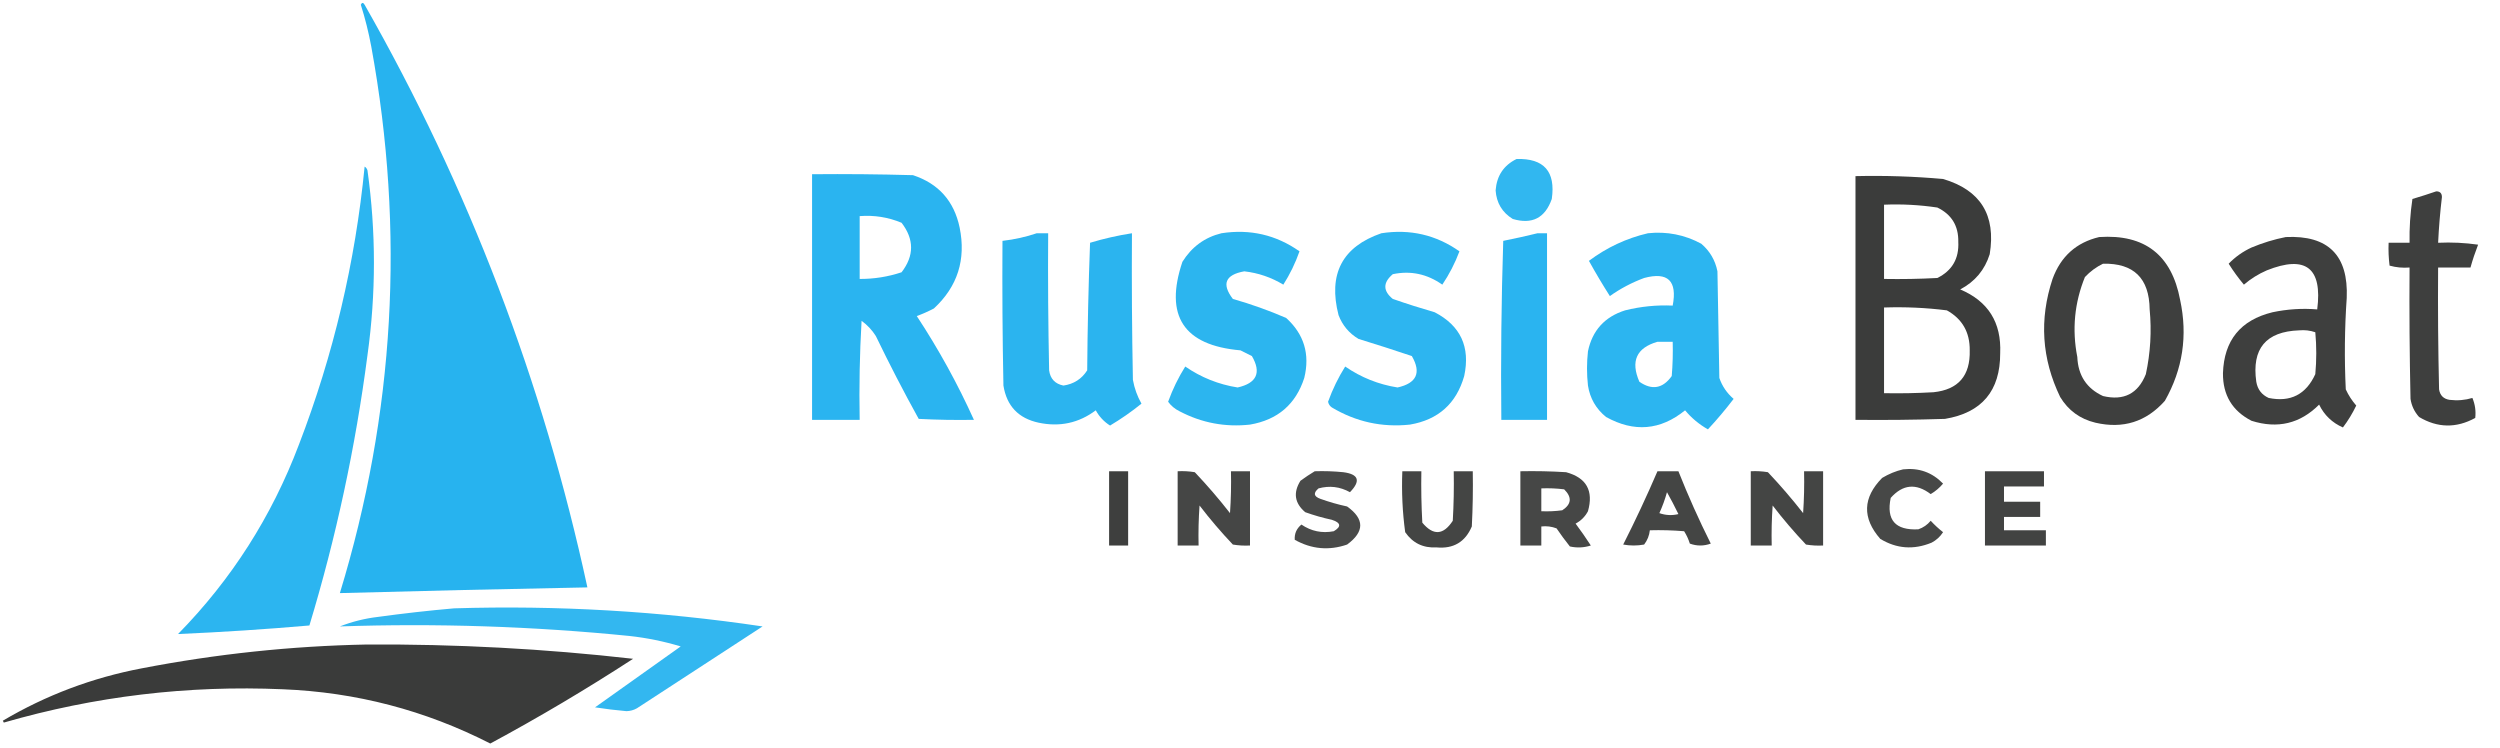 <?xml version="1.0" encoding="UTF-8"?>
<!DOCTYPE svg PUBLIC "-//W3C//DTD SVG 1.1//EN" "http://www.w3.org/Graphics/SVG/1.1/DTD/svg11.dtd">
<svg xmlns="http://www.w3.org/2000/svg" version="1.1" width="1313px" height="393px" style="shape-rendering:geometricPrecision; text-rendering:geometricPrecision; image-rendering:optimizeQuality; fill-rule:evenodd; clip-rule:evenodd" xmlns:xlink="http://www.w3.org/1999/xlink">
<g><path style="opacity:0.982" fill="#24b2ef" d="M 189.5,2.5 C 190.077,1.227 190.743,1.227 191.5,2.5C 246.146,98.468 285.146,200.468 308.5,308.5C 265.161,309.318 221.828,310.318 178.5,311.5C 207.271,217.206 212.771,121.539 195,24.5C 193.592,16.932 191.759,9.598 189.5,2.5 Z"/></g>
<g><path style="opacity:0.937" fill="#24b2ef" d="M 796.5,83.5 C 810.914,83.086 817.08,90.086 815,104.5C 811.476,114.512 804.643,118.012 794.5,115C 788.958,111.592 785.958,106.592 785.5,100C 786.081,92.312 789.748,86.812 796.5,83.5 Z"/></g>
<g><path style="opacity:0.959" fill="#24b2ef" d="M 191.5,87.5 C 192.222,87.918 192.722,88.584 193,89.5C 197.515,121.817 197.515,154.15 193,186.5C 186.728,234.694 176.562,282.027 162.5,328.5C 139.515,330.499 116.515,331.999 93.5,333C 121.568,304.394 142.735,271.228 157,233.5C 175.108,186.402 186.608,137.736 191.5,87.5 Z"/></g>
<g><path style="opacity:0.967" fill="#24b2ef" d="M 426.5,91.5 C 444.17,91.333 461.836,91.5 479.5,92C 492.918,96.421 501.085,105.588 504,119.5C 507.429,136.309 502.929,150.475 490.5,162C 487.583,163.528 484.583,164.861 481.5,166C 492.94,183.381 502.94,201.547 511.5,220.5C 501.828,220.666 492.161,220.5 482.5,220C 474.617,205.735 467.117,191.235 460,176.5C 458.022,173.355 455.522,170.688 452.5,168.5C 451.5,185.821 451.167,203.154 451.5,220.5C 443.167,220.5 434.833,220.5 426.5,220.5C 426.5,177.5 426.5,134.5 426.5,91.5 Z M 451.5,113.5 C 459.154,112.913 466.487,114.079 473.5,117C 480.167,125.667 480.167,134.333 473.5,143C 466.39,145.366 459.057,146.532 451.5,146.5C 451.5,135.5 451.5,124.5 451.5,113.5 Z"/></g>
<g><path style="opacity:0.952" fill="#323332" d="M 974.5,92.5 C 989.869,92.141 1005.2,92.641 1020.5,94C 1040.17,99.809 1048.34,112.975 1045,133.5C 1042.4,141.768 1037.24,147.934 1029.5,152C 1044.2,158.22 1051.2,169.387 1050.5,185.5C 1050.55,205.264 1040.88,216.764 1021.5,220C 1005.84,220.5 990.17,220.667 974.5,220.5C 974.5,177.833 974.5,135.167 974.5,92.5 Z M 989.5,107.5 C 998.9,107.114 1008.23,107.614 1017.5,109C 1024.97,112.603 1028.64,118.603 1028.5,127C 1028.94,135.806 1025.27,142.139 1017.5,146C 1008.17,146.5 998.839,146.666 989.5,146.5C 989.5,133.5 989.5,120.5 989.5,107.5 Z M 989.5,161.5 C 1000.55,161.121 1011.55,161.621 1022.5,163C 1030.6,167.516 1034.6,174.516 1034.5,184C 1034.85,197.302 1028.52,204.635 1015.5,206C 1006.84,206.5 998.173,206.666 989.5,206.5C 989.5,191.5 989.5,176.5 989.5,161.5 Z"/></g>
<g><path style="opacity:0.934" fill="#323332" d="M 1279.5,100.5 C 1281.48,100.484 1282.48,101.484 1282.5,103.5C 1281.55,111.473 1280.88,119.473 1280.5,127.5C 1287.53,127.17 1294.53,127.503 1301.5,128.5C 1299.96,132.461 1298.62,136.461 1297.5,140.5C 1291.83,140.5 1286.17,140.5 1280.5,140.5C 1280.33,161.836 1280.5,183.169 1281,204.5C 1281.5,207.667 1283.33,209.5 1286.5,210C 1290.65,210.498 1294.65,210.164 1298.5,209C 1299.91,212.371 1300.41,215.871 1300,219.5C 1290.05,224.961 1280.22,224.795 1270.5,219C 1268.06,216.293 1266.56,213.127 1266,209.5C 1265.5,186.502 1265.33,163.502 1265.5,140.5C 1261.89,140.789 1258.39,140.456 1255,139.5C 1254.5,135.514 1254.33,131.514 1254.5,127.5C 1258.17,127.5 1261.83,127.5 1265.5,127.5C 1265.36,119.792 1265.86,112.125 1267,104.5C 1271.28,103.228 1275.45,101.894 1279.5,100.5 Z"/></g>
<g><path style="opacity:0.962" fill="#24b2ef" d="M 544.5,122.5 C 546.5,122.5 548.5,122.5 550.5,122.5C 550.333,146.502 550.5,170.502 551,194.5C 551.593,198.927 554.093,201.594 558.5,202.5C 563.942,201.703 568.109,199.036 571,194.5C 571.167,172.159 571.667,149.826 572.5,127.5C 579.723,125.322 587.057,123.656 594.5,122.5C 594.333,148.169 594.5,173.835 595,199.5C 595.788,203.912 597.288,208.079 599.5,212C 594.354,216.172 588.854,220.005 583,223.5C 579.823,221.489 577.323,218.822 575.5,215.5C 566.595,222.178 556.595,224.345 545.5,222C 534.883,219.716 528.716,213.216 527,202.5C 526.5,177.169 526.333,151.836 526.5,126.5C 532.755,125.785 538.755,124.451 544.5,122.5 Z"/></g>
<g><path style="opacity:0.958" fill="#24b2ef" d="M 641.5,122.5 C 656.564,120.184 670.23,123.351 682.5,132C 680.301,138.229 677.468,144.062 674,149.5C 667.676,145.67 660.843,143.337 653.5,142.5C 643.497,144.318 641.497,149.151 647.5,157C 657.056,159.722 666.389,163.055 675.5,167C 684.893,175.521 688.06,186.021 685,198.5C 680.535,212.343 671.035,220.51 656.5,223C 643.457,224.437 631.124,222.104 619.5,216C 617.032,214.784 615.032,213.117 613.5,211C 615.869,204.431 618.869,198.264 622.5,192.5C 630.828,198.247 639.994,201.913 650,203.5C 660.06,201.224 662.56,195.724 657.5,187C 655.5,186 653.5,185 651.5,184C 621.619,181.402 611.453,165.902 621,137.5C 625.903,129.653 632.736,124.653 641.5,122.5 Z"/></g>
<g><path style="opacity:0.956" fill="#24b2ef" d="M 725.5,122.5 C 740.564,120.184 754.23,123.351 766.5,132C 764.15,138.254 761.15,144.087 757.5,149.5C 749.529,143.873 740.862,142.04 731.5,144C 726.274,148.415 726.274,152.749 731.5,157C 738.761,159.531 746.094,161.865 753.5,164C 767.115,171.071 772.281,182.237 769,197.5C 764.868,211.964 755.368,220.464 740.5,223C 725.854,224.565 712.187,221.565 699.5,214C 698.426,213.261 697.759,212.261 697.5,211C 699.869,204.431 702.869,198.264 706.5,192.5C 714.828,198.247 723.994,201.913 734,203.5C 744.048,201.246 746.548,195.746 741.5,187C 732.218,183.876 722.884,180.876 713.5,178C 708.555,175.054 705.055,170.888 703,165.5C 697.449,143.923 704.949,129.59 725.5,122.5 Z"/></g>
<g><path style="opacity:0.972" fill="#24b2ef" d="M 807.5,122.5 C 809.167,122.5 810.833,122.5 812.5,122.5C 812.5,155.167 812.5,187.833 812.5,220.5C 804.5,220.5 796.5,220.5 788.5,220.5C 788.167,189.16 788.5,157.826 789.5,126.5C 795.646,125.273 801.646,123.94 807.5,122.5 Z"/></g>
<g><path style="opacity:0.96" fill="#24b2ef" d="M 865.5,122.5 C 875.429,121.452 884.762,123.286 893.5,128C 898.004,131.84 900.838,136.673 902,142.5C 902.333,161.167 902.667,179.833 903,198.5C 904.493,202.831 906.993,206.497 910.5,209.5C 906.212,215.117 901.712,220.45 897,225.5C 892.377,222.874 888.377,219.541 885,215.5C 872.057,226.012 858.224,227.178 843.5,219C 838.228,214.724 835.061,209.224 834,202.5C 833.333,196.5 833.333,190.5 834,184.5C 836.289,173.543 842.789,166.376 853.5,163C 861.706,160.953 870.039,160.119 878.5,160.5C 880.979,147.474 875.979,142.641 863.5,146C 857.057,148.387 851.057,151.554 845.5,155.5C 841.669,149.486 838.003,143.319 834.5,137C 843.904,129.962 854.238,125.129 865.5,122.5 Z M 870.5,179.5 C 873.167,179.5 875.833,179.5 878.5,179.5C 878.666,185.509 878.499,191.509 878,197.5C 873.298,204.076 867.631,205.076 861,200.5C 856.296,189.688 859.463,182.688 870.5,179.5 Z"/></g>
<g><path style="opacity:0.941" fill="#323332" d="M 1102.5,124.5 C 1126.39,122.886 1140.56,133.886 1145,157.5C 1149.05,176.273 1146.38,193.939 1137,210.5C 1127.2,221.544 1115.03,225.377 1100.5,222C 1092.43,220.053 1086.26,215.553 1082,208.5C 1072.3,188.416 1070.96,167.749 1078,146.5C 1082.31,134.68 1090.48,127.347 1102.5,124.5 Z M 1104.5,138.5 C 1120.63,138.132 1128.8,146.132 1129,162.5C 1130.09,173.957 1129.42,185.29 1127,196.5C 1122.9,206.767 1115.4,210.6 1104.5,208C 1095.91,204.029 1091.41,197.196 1091,187.5C 1088.17,173.055 1089.51,159.055 1095,145.5C 1097.82,142.524 1100.99,140.191 1104.5,138.5 Z"/></g>
<g><path style="opacity:0.938" fill="#323332" d="M 1200.5,124.5 C 1222.78,123.445 1233.45,134.112 1232.5,156.5C 1231.39,172.485 1231.23,188.485 1232,204.5C 1233.42,207.592 1235.26,210.426 1237.5,213C 1235.55,217.067 1233.22,220.9 1230.5,224.5C 1224.86,222.029 1220.7,218.029 1218,212.5C 1208.04,222.501 1196.21,225.334 1182.5,221C 1172.4,215.807 1167.4,207.473 1167.5,196C 1168.06,178.775 1176.72,168.109 1193.5,164C 1201.35,162.344 1209.19,161.844 1217,162.5C 1219.81,140.655 1210.98,133.821 1190.5,142C 1186.1,143.906 1182.1,146.406 1178.5,149.5C 1175.6,146.048 1172.93,142.382 1170.5,138.5C 1173.94,134.942 1177.94,132.109 1182.5,130C 1188.43,127.523 1194.43,125.69 1200.5,124.5 Z M 1207.5,173.5 C 1210.45,173.223 1213.28,173.556 1216,174.5C 1216.67,181.833 1216.67,189.167 1216,196.5C 1211.11,207.195 1202.94,211.362 1191.5,209C 1187.83,207.332 1185.67,204.499 1185,200.5C 1182.54,183.128 1190.04,174.128 1207.5,173.5 Z"/></g>
<g><path style="opacity:0.893" fill="#323332" d="M 999.5,246.5 C 1007.8,245.584 1014.8,248.084 1020.5,254C 1018.62,256.222 1016.45,258.056 1014,259.5C 1006.34,253.691 999.339,254.358 993,261.5C 990.596,273.106 995.429,278.606 1007.5,278C 1010.1,277.117 1012.27,275.617 1014,273.5C 1016.04,275.712 1018.21,277.712 1020.5,279.5C 1018.98,281.858 1016.98,283.691 1014.5,285C 1005.07,288.888 996.072,288.222 987.5,283C 977.951,272.048 978.284,261.381 988.5,251C 992.053,248.879 995.72,247.379 999.5,246.5 Z"/></g>
<g><path style="opacity:0.938" fill="#323332" d="M 582.5,247.5 C 585.833,247.5 589.167,247.5 592.5,247.5C 592.5,260.5 592.5,273.5 592.5,286.5C 589.167,286.5 585.833,286.5 582.5,286.5C 582.5,273.5 582.5,260.5 582.5,247.5 Z"/></g>
<g><path style="opacity:0.906" fill="#323332" d="M 618.5,247.5 C 621.518,247.335 624.518,247.502 627.5,248C 634.022,254.887 640.188,262.054 646,269.5C 646.5,262.174 646.666,254.841 646.5,247.5C 649.833,247.5 653.167,247.5 656.5,247.5C 656.5,260.5 656.5,273.5 656.5,286.5C 653.482,286.665 650.482,286.498 647.5,286C 641.292,279.461 635.459,272.627 630,265.5C 629.5,272.492 629.334,279.492 629.5,286.5C 625.833,286.5 622.167,286.5 618.5,286.5C 618.5,273.5 618.5,260.5 618.5,247.5 Z"/></g>
<g><path style="opacity:0.886" fill="#323332" d="M 690.5,247.5 C 695.511,247.334 700.511,247.501 705.5,248C 713.605,249.055 714.771,252.555 709,258.5C 703.761,255.603 698.261,254.936 692.5,256.5C 689.623,258.913 689.956,260.747 693.5,262C 698.077,263.644 702.744,264.978 707.5,266C 716.701,272.577 716.701,279.244 707.5,286C 697.985,289.277 688.818,288.444 680,283.5C 679.781,280.267 680.948,277.601 683.5,275.5C 688.692,279.021 694.359,280.187 700.5,279C 704.587,276.563 704.254,274.563 699.5,273C 694.744,271.978 690.077,270.644 685.5,269C 679.918,264.261 679.085,258.761 683,252.5C 685.479,250.686 687.979,249.019 690.5,247.5 Z"/></g>
<g><path style="opacity:0.91" fill="#323332" d="M 736.5,247.5 C 739.833,247.5 743.167,247.5 746.5,247.5C 746.334,256.506 746.5,265.506 747,274.5C 752.743,281.421 758.076,281.088 763,273.5C 763.5,264.84 763.666,256.173 763.5,247.5C 766.833,247.5 770.167,247.5 773.5,247.5C 773.666,257.172 773.5,266.839 773,276.5C 769.536,284.651 763.37,288.317 754.5,287.5C 747.454,287.893 741.954,285.226 738,279.5C 736.571,268.912 736.071,258.245 736.5,247.5 Z"/></g>
<g><path style="opacity:0.896" fill="#323332" d="M 798.5,247.5 C 806.507,247.334 814.507,247.5 822.5,248C 833.198,250.89 837.031,257.723 834,268.5C 832.5,271.333 830.333,273.5 827.5,275C 830.29,278.746 832.957,282.579 835.5,286.5C 831.878,287.659 828.211,287.825 824.5,287C 822.045,283.922 819.711,280.756 817.5,277.5C 814.914,276.52 812.247,276.187 809.5,276.5C 809.5,279.833 809.5,283.167 809.5,286.5C 805.833,286.5 802.167,286.5 798.5,286.5C 798.5,273.5 798.5,260.5 798.5,247.5 Z M 809.5,256.5 C 813.514,256.334 817.514,256.501 821.5,257C 825.704,261.155 825.371,264.822 820.5,268C 816.848,268.499 813.182,268.665 809.5,268.5C 809.5,264.5 809.5,260.5 809.5,256.5 Z"/></g>
<g><path style="opacity:0.907" fill="#323332" d="M 870.5,247.5 C 874.167,247.5 877.833,247.5 881.5,247.5C 886.6,260.371 892.267,273.037 898.5,285.5C 894.833,286.833 891.167,286.833 887.5,285.5C 886.786,283.189 885.786,281.022 884.5,279C 878.509,278.501 872.509,278.334 866.5,278.5C 866.202,281.265 865.202,283.765 863.5,286C 859.833,286.667 856.167,286.667 852.5,286C 858.913,273.341 864.913,260.508 870.5,247.5 Z M 875.5,258.5 C 877.58,262.202 879.58,266.035 881.5,270C 878.118,270.824 874.784,270.657 871.5,269.5C 873.132,265.91 874.466,262.243 875.5,258.5 Z"/></g>
<g><path style="opacity:0.907" fill="#323332" d="M 919.5,247.5 C 922.518,247.335 925.518,247.502 928.5,248C 935.022,254.887 941.188,262.054 947,269.5C 947.5,262.174 947.666,254.841 947.5,247.5C 950.833,247.5 954.167,247.5 957.5,247.5C 957.5,260.5 957.5,273.5 957.5,286.5C 954.482,286.665 951.482,286.498 948.5,286C 942.292,279.461 936.459,272.627 931,265.5C 930.5,272.492 930.334,279.492 930.5,286.5C 926.833,286.5 923.167,286.5 919.5,286.5C 919.5,273.5 919.5,260.5 919.5,247.5 Z"/></g>
<g><path style="opacity:0.92" fill="#323332" d="M 1042.5,247.5 C 1052.83,247.5 1063.17,247.5 1073.5,247.5C 1073.5,250.167 1073.5,252.833 1073.5,255.5C 1066.5,255.5 1059.5,255.5 1052.5,255.5C 1052.5,258.167 1052.5,260.833 1052.5,263.5C 1058.83,263.5 1065.17,263.5 1071.5,263.5C 1071.5,266.167 1071.5,268.833 1071.5,271.5C 1065.17,271.5 1058.83,271.5 1052.5,271.5C 1052.5,273.833 1052.5,276.167 1052.5,278.5C 1059.83,278.5 1067.17,278.5 1074.5,278.5C 1074.5,281.167 1074.5,283.833 1074.5,286.5C 1063.83,286.5 1053.17,286.5 1042.5,286.5C 1042.5,273.5 1042.5,260.5 1042.5,247.5 Z"/></g>
<g><path style="opacity:0.927" fill="#24b2ef" d="M 238.5,319.5 C 292.835,317.833 346.835,321 400.5,329C 378.5,343.333 356.5,357.667 334.5,372C 332.801,372.958 330.967,373.458 329,373.5C 323.479,373.011 317.979,372.344 312.5,371.5C 327.523,360.801 342.523,350.134 357.5,339.5C 348.69,336.838 339.69,335.005 330.5,334C 279.936,328.944 229.269,327.278 178.5,329C 184.892,326.485 191.559,324.819 198.5,324C 211.948,322.157 225.281,320.657 238.5,319.5 Z"/></g>
<g><path style="opacity:0.959" fill="#323332" d="M 192.5,338.5 C 239.321,338.219 285.988,340.719 332.5,346C 308.122,361.856 283.122,376.69 257.5,390.5C 223.327,373.039 186.993,363.539 148.5,362C 98.67,359.833 49.836,365.667 2,379.5C 1.833,379.167 1.667,378.833 1.5,378.5C 24.163,365.11 48.496,355.943 74.5,351C 113.626,343.455 152.96,339.288 192.5,338.5 Z"/></g>
</svg>
